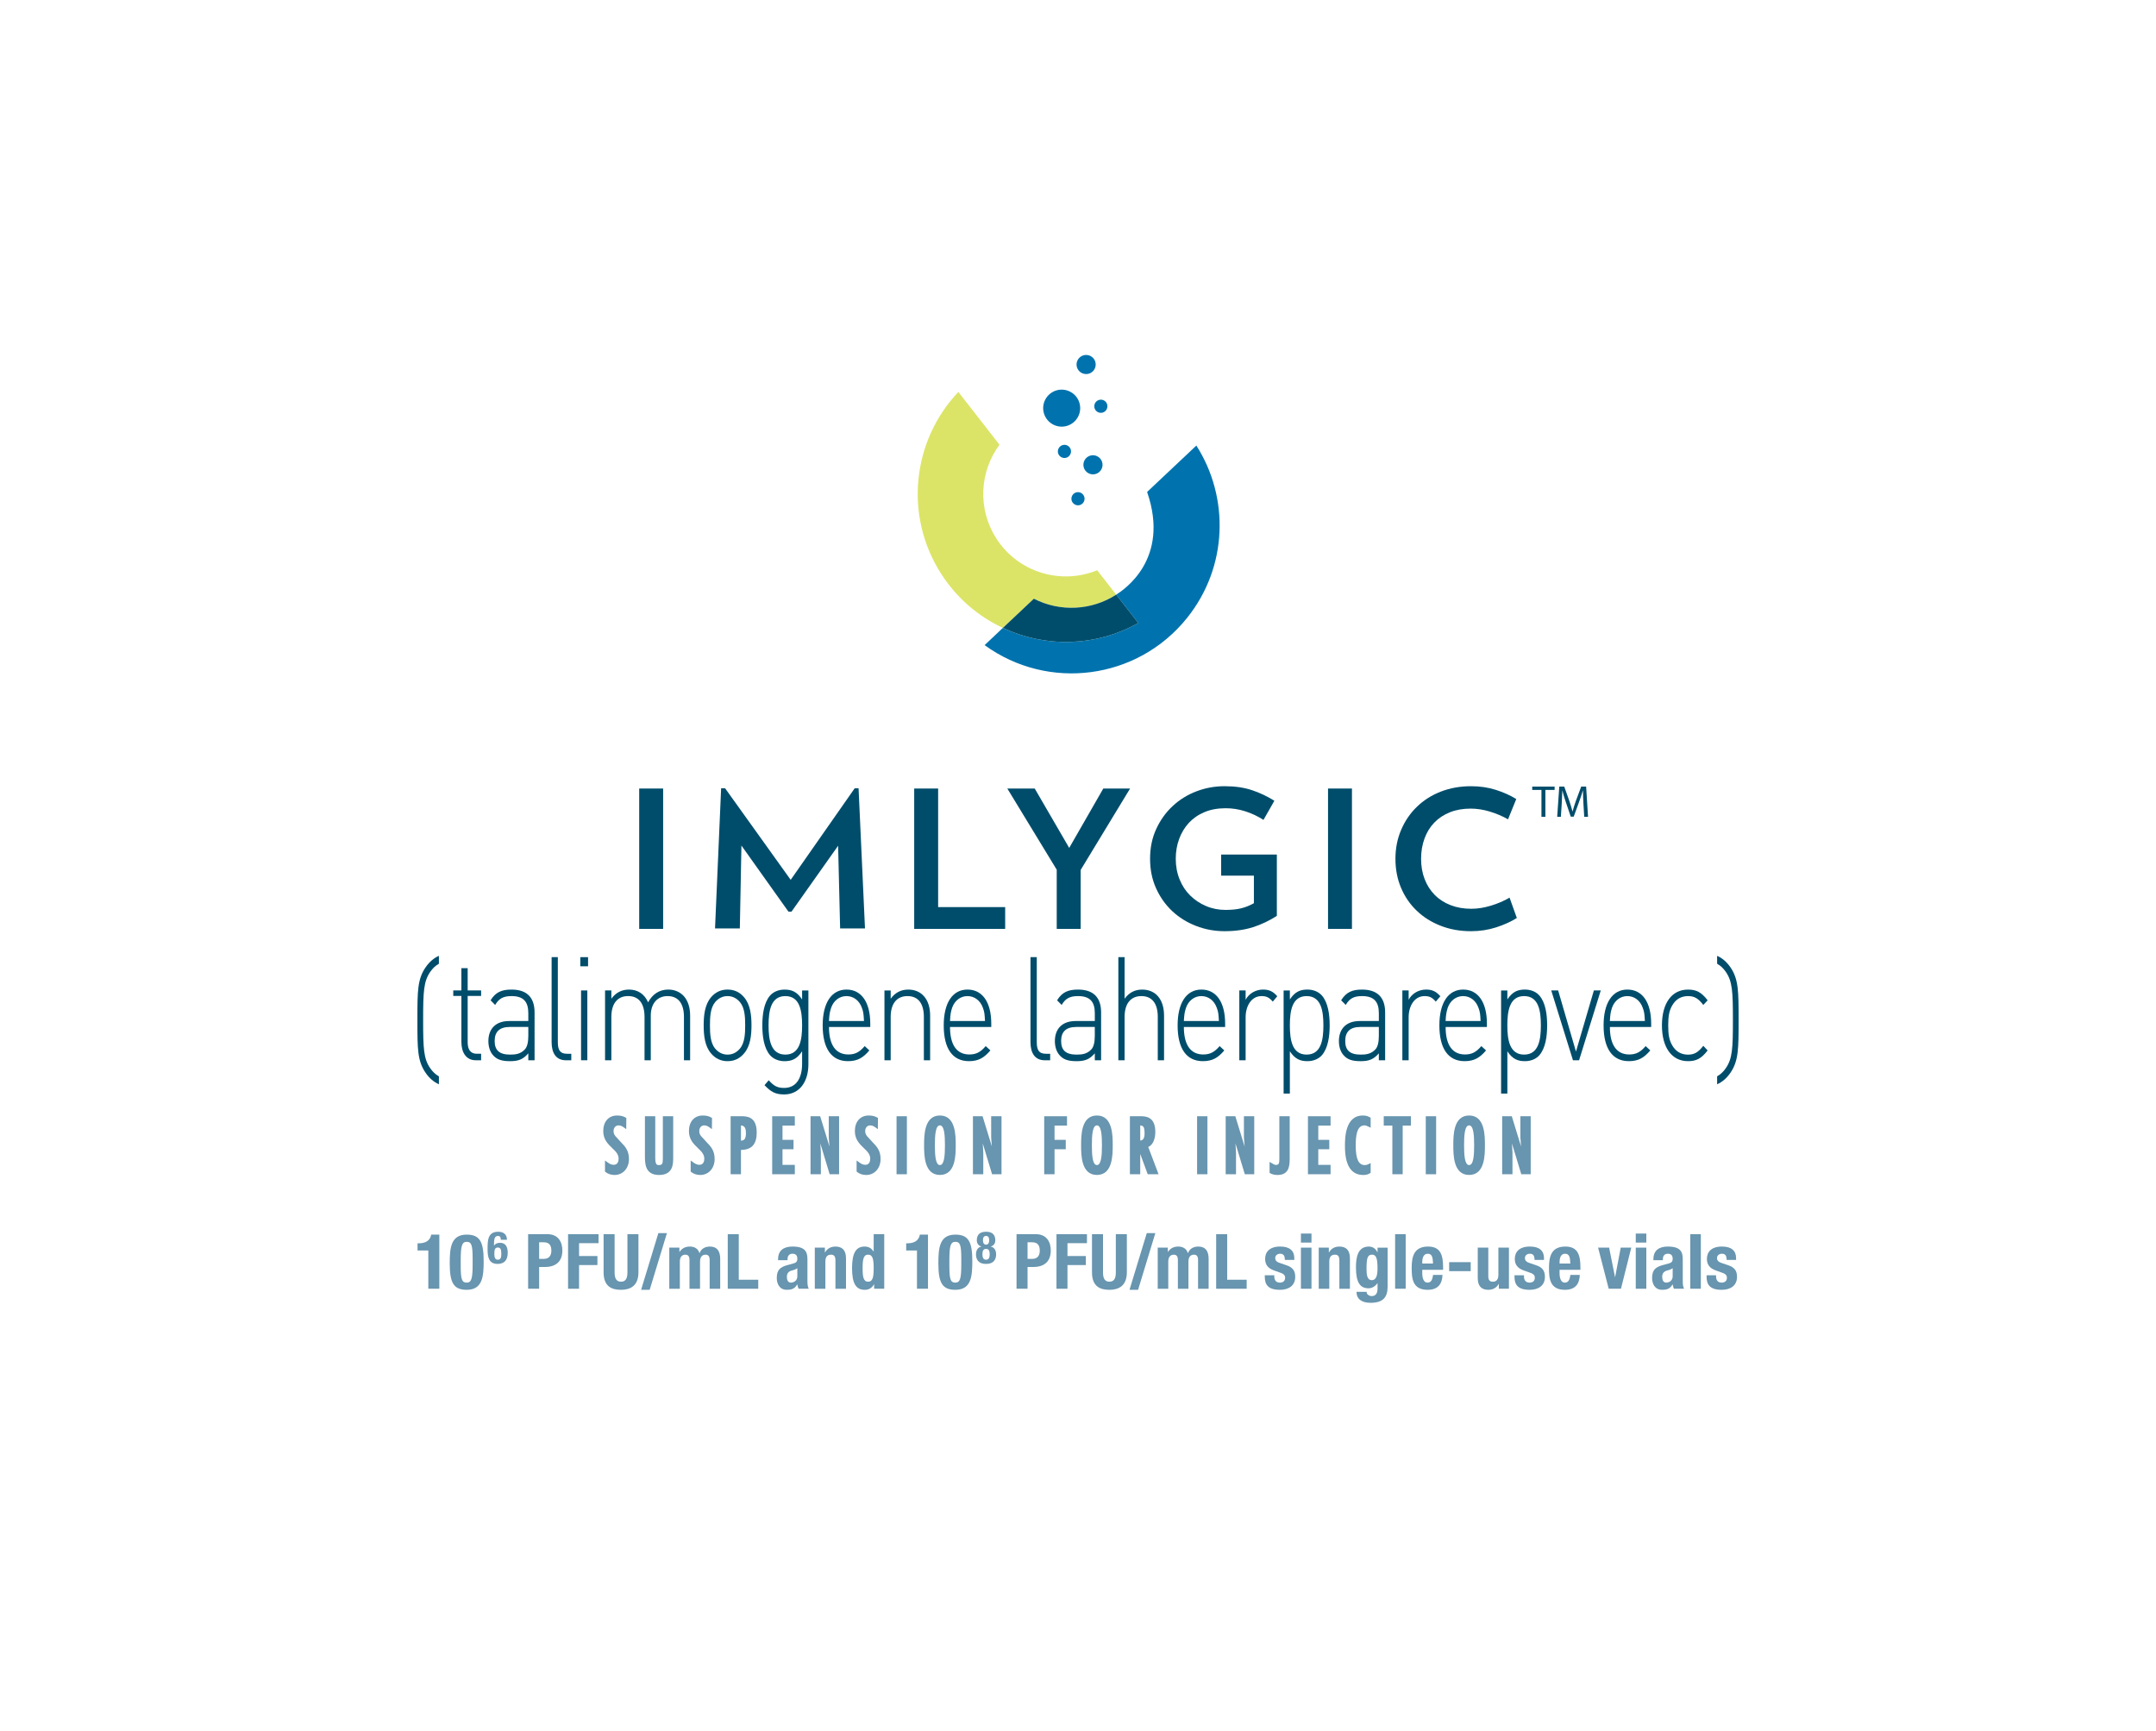 <?xml version="1.0" encoding="utf-8"?>
<!-- Generator: Adobe Illustrator 16.0.0, SVG Export Plug-In . SVG Version: 6.00 Build 0)  -->
<!DOCTYPE svg PUBLIC "-//W3C//DTD SVG 1.1//EN" "http://www.w3.org/Graphics/SVG/1.1/DTD/svg11.dtd">
<svg version="1.1" id="Layer_1" xmlns="http://www.w3.org/2000/svg" xmlns:xlink="http://www.w3.org/1999/xlink" x="0px" y="0px"
	 width="839.5px" height="674.029px" viewBox="-427.167 -297.107 839.5 674.029"
	 enable-background="new -427.167 -297.107 839.5 674.029" xml:space="preserve">
<g>
	<g>
		<defs>
			<rect id="SVGID_1_" x="-264.64" y="-158.913" width="514.445" height="369.041"/>
		</defs>
		<clipPath id="SVGID_2_">
			<use xlink:href="#SVGID_1_"  overflow="visible"/>
		</clipPath>
		<path clip-path="url(#SVGID_2_)" fill="#6895AF" d="M-260.388,204.655v-14.893h-4.198v-2.793h0.386
			c2.799,0,4.521-1.072,4.939-3.393h3.158v21.071h-4.286V204.655z"/>
	</g>
	<g>
		<defs>
			<rect id="SVGID_3_" x="-264.64" y="-158.913" width="514.445" height="369.041"/>
		</defs>
		<clipPath id="SVGID_4_">
			<use xlink:href="#SVGID_3_"  overflow="visible"/>
		</clipPath>
		<path clip-path="url(#SVGID_4_)" fill="#6895AF" d="M-245.445,183.58c5.087,0,6.608,2.771,6.608,10.241
			c0,5.861-0.333,11.249-6.608,11.249c-5.09,0-6.605-2.771-6.605-10.23C-252.05,189.003-251.724,183.58-245.445,183.58
			 M-247.771,195.758c0,5.297,0.479,6.518,2.321,6.518c1.879,0,2.318-1.668,2.318-7.081v-2.288c0-5.298-0.474-6.521-2.318-6.521
			c-1.875,0-2.321,1.671-2.321,7.084V195.758z"/>
	</g>
	<g>
		<defs>
			<rect id="SVGID_5_" x="-264.64" y="-158.913" width="514.445" height="369.041"/>
		</defs>
		<clipPath id="SVGID_6_">
			<use xlink:href="#SVGID_5_"  overflow="visible"/>
		</clipPath>
		<path clip-path="url(#SVGID_6_)" fill="#6895AF" d="M-232.164,185.584c0-0.936-0.293-1.49-1.125-1.49
			c-1.315,0-1.526,1.321-1.526,3.125v0.607h0.035c0.417-0.645,1.229-1.06,2.31-1.06c2.182,0,2.998,1.626,2.998,3.831
			c0,2.808-1.233,4.389-3.969,4.389c-3.438,0-3.873-2.742-3.873-5.742c0-3.468,0.077-6.779,4.129-6.779
			c1.771,0,3.379,0.741,3.419,3.119H-232.164z M-233.321,193.354c1.215,0,1.352-1.042,1.352-2.428c0-1.669-0.383-2.319-1.352-2.319
			c-0.992,0-1.37,0.655-1.37,2.319C-234.676,192.333-234.481,193.354-233.321,193.354"/>
	</g>
	<g>
		<defs>
			<rect id="SVGID_7_" x="-264.64" y="-158.913" width="514.445" height="369.041"/>
		</defs>
		<clipPath id="SVGID_8_">
			<use xlink:href="#SVGID_7_"  overflow="visible"/>
		</clipPath>
		<path clip-path="url(#SVGID_8_)" fill="#6895AF" d="M-221.525,183.41h7.499c4.346,0,5.832,3.179,5.832,6.361
			c0,4.411-2.707,6.404-6.754,6.404h-2.291v8.482h-4.285V183.41z M-217.24,193.018h1.903c1.699,0,2.859-1.013,2.859-3.188
			c0-2.074-0.833-3.269-2.977-3.269h-1.785V193.018z"/>
	</g>
	<g>
		<defs>
			<rect id="SVGID_9_" x="-264.64" y="-158.913" width="514.445" height="369.041"/>
		</defs>
		<clipPath id="SVGID_10_">
			<use xlink:href="#SVGID_9_"  overflow="visible"/>
		</clipPath>
		<polygon clip-path="url(#SVGID_10_)" fill="#6895AF" points="-205.973,183.41 -194.105,183.41 -194.105,186.913 -201.694,186.913 
			-201.694,191.917 -194.544,191.917 -194.544,195.431 -201.694,195.431 -201.694,204.655 -205.973,204.655 		"/>
	</g>
	<g>
		<defs>
			<rect id="SVGID_11_" x="-264.64" y="-158.913" width="514.445" height="369.041"/>
		</defs>
		<clipPath id="SVGID_12_">
			<use xlink:href="#SVGID_11_"  overflow="visible"/>
		</clipPath>
		<path clip-path="url(#SVGID_12_)" fill="#6895AF" d="M-187.854,183.41v14.82c0,2.109,0.502,3.686,2.5,3.686
			c1.992,0,2.498-1.576,2.498-3.686v-14.82h4.287v14.82c0,5.415-3.302,6.84-6.785,6.84c-3.484,0-6.786-1.16-6.786-6.84v-14.82
			H-187.854z"/>
	</g>
	<g>
		<defs>
			<rect id="SVGID_13_" x="-264.64" y="-158.913" width="514.445" height="369.041"/>
		</defs>
		<clipPath id="SVGID_14_">
			<use xlink:href="#SVGID_13_"  overflow="visible"/>
		</clipPath>
		<polygon clip-path="url(#SVGID_14_)" fill="#6895AF" points="-170.808,182.988 -167.475,182.988 -174.197,205.07 -177.535,205.07 
					"/>
	</g>
	<g>
		<defs>
			<rect id="SVGID_15_" x="-264.64" y="-158.913" width="514.445" height="369.041"/>
		</defs>
		<clipPath id="SVGID_16_">
			<use xlink:href="#SVGID_15_"  overflow="visible"/>
		</clipPath>
		<path clip-path="url(#SVGID_16_)" fill="#6895AF" d="M-166.559,188.647h3.931v1.638h0.063c1.035-1.462,2.318-2.057,4.043-2.057
			c1.879,0,3.248,0.924,3.691,2.561h0.058c0.628-1.696,2.115-2.561,4.052-2.561c2.707,0,3.985,1.691,3.985,4.794v11.636h-4.107
			V193.47c0-1.342-0.442-2.082-1.604-2.082c-1.314,0-2.145,0.889-2.145,2.738v10.536h-4.106v-11.183
			c0-1.341-0.449-2.085-1.609-2.085c-1.307,0-2.145,0.891-2.145,2.737v10.536h-4.107V188.647z"/>
	</g>
	<g>
		<defs>
			<rect id="SVGID_17_" x="-264.64" y="-158.913" width="514.445" height="369.041"/>
		</defs>
		<clipPath id="SVGID_18_">
			<use xlink:href="#SVGID_17_"  overflow="visible"/>
		</clipPath>
		<polygon clip-path="url(#SVGID_18_)" fill="#6895AF" points="-143.795,204.655 -143.795,183.41 -139.505,183.41 -139.505,201.146 
			-131.92,201.146 -131.92,204.655 		"/>
	</g>
	<g>
		<defs>
			<rect id="SVGID_19_" x="-264.64" y="-158.913" width="514.445" height="369.041"/>
		</defs>
		<clipPath id="SVGID_20_">
			<use xlink:href="#SVGID_19_"  overflow="visible"/>
		</clipPath>
		<path clip-path="url(#SVGID_20_)" fill="#6895AF" d="M-124.199,193.559v-0.392c0-3.688,2.529-4.938,5.624-4.938
			c4.881,0,5.804,2.022,5.804,4.913v8.42c0,1.483,0.091,2.172,0.507,3.094h-3.936c-0.265-0.507-0.383-1.135-0.502-1.672h-0.063
			c-0.949,1.672-2.11,2.081-4.075,2.081c-2.859,0-3.867-2.441-3.867-4.582c0-3.006,1.216-4.229,4.047-5.005l2.319-0.622
			c1.223-0.326,1.638-0.804,1.638-1.875c0-1.217-0.533-1.96-1.902-1.96c-1.251,0-1.91,0.831-1.91,2.08v0.447h-3.687V193.559z
			 M-116.701,196.65c-0.563,0.416-1.25,0.684-1.756,0.806c-1.667,0.35-2.318,1.155-2.318,2.589c0,1.22,0.443,2.227,1.546,2.227
			c1.099,0,2.528-0.71,2.528-2.468V196.65z"/>
	</g>
	<g>
		<defs>
			<rect id="SVGID_21_" x="-264.64" y="-158.913" width="514.445" height="369.041"/>
		</defs>
		<clipPath id="SVGID_22_">
			<use xlink:href="#SVGID_21_"  overflow="visible"/>
		</clipPath>
		<path clip-path="url(#SVGID_22_)" fill="#6895AF" d="M-109.897,188.647h3.929v1.871h0.061c0.857-1.579,2.348-2.286,4.078-2.286
			c2.556,0,4.075,1.399,4.075,4.553v11.877h-4.111v-11.039c0-1.61-0.533-2.235-1.753-2.235c-1.398,0-2.169,0.866-2.169,2.655v10.619
			h-4.11V188.647z"/>
	</g>
	<g>
		<defs>
			<rect id="SVGID_23_" x="-264.64" y="-158.913" width="514.445" height="369.041"/>
		</defs>
		<clipPath id="SVGID_24_">
			<use xlink:href="#SVGID_23_"  overflow="visible"/>
		</clipPath>
		<path clip-path="url(#SVGID_24_)" fill="#6895AF" d="M-86.795,202.957h-0.06c-0.89,1.488-2.023,2.113-3.627,2.113
			c-3.366,0-4.914-2.465-4.914-8.42c0-5.954,1.548-8.422,4.914-8.422c1.542,0,2.588,0.627,3.446,1.905h0.061v-6.724h4.11v21.245
			h-3.93V202.957z M-89.148,201.916c1.82,0,2.173-1.786,2.173-5.266c0-3.483-0.354-5.265-2.173-5.265
			c-1.784,0-2.138,1.781-2.138,5.265C-91.287,200.13-90.933,201.916-89.148,201.916"/>
	</g>
	<g>
		<defs>
			<rect id="SVGID_25_" x="-264.64" y="-158.913" width="514.445" height="369.041"/>
		</defs>
		<clipPath id="SVGID_26_">
			<use xlink:href="#SVGID_25_"  overflow="visible"/>
		</clipPath>
		<path clip-path="url(#SVGID_26_)" fill="#6895AF" d="M-70.117,204.655v-14.893h-4.197v-2.793h0.389
			c2.796,0,4.519-1.072,4.937-3.393h3.158v21.071h-4.286V204.655z"/>
	</g>
	<g>
		<defs>
			<rect id="SVGID_27_" x="-264.64" y="-158.913" width="514.445" height="369.041"/>
		</defs>
		<clipPath id="SVGID_28_">
			<use xlink:href="#SVGID_27_"  overflow="visible"/>
		</clipPath>
		<path clip-path="url(#SVGID_28_)" fill="#6895AF" d="M-55.179,183.58c5.087,0,6.609,2.771,6.609,10.241
			c0,5.861-0.333,11.249-6.609,11.249c-5.09,0-6.604-2.771-6.604-10.23C-61.784,189.003-61.458,183.58-55.179,183.58 M-57.5,195.758
			c0,5.297,0.479,6.518,2.321,6.518c1.879,0,2.318-1.668,2.318-7.081v-2.288c0-5.298-0.473-6.521-2.318-6.521
			c-1.875,0-2.321,1.671-2.321,7.084V195.758z"/>
	</g>
	<g>
		<defs>
			<rect id="SVGID_29_" x="-264.64" y="-158.913" width="514.445" height="369.041"/>
		</defs>
		<clipPath id="SVGID_30_">
			<use xlink:href="#SVGID_29_"  overflow="visible"/>
		</clipPath>
		<path clip-path="url(#SVGID_30_)" fill="#6895AF" d="M-45.055,188.241v-0.043c-1.319-0.343-1.771-1.475-1.771-2.354
			c0-2.406,1.369-3.38,3.609-3.38c2.239,0,3.608,0.974,3.608,3.38c0,0.884-0.451,2.011-1.771,2.354v0.043
			c1.387,0.283,2.078,1.484,2.078,3.032c0,1.411-0.497,3.713-3.916,3.713c-3.419,0-3.916-2.302-3.916-3.713
			C-47.132,189.726-46.441,188.514-45.055,188.241 M-43.216,193.354c1.125,0,1.418-0.952,1.418-2.113
			c0-1.183-0.293-2.116-1.418-2.116c-1.126,0-1.419,0.934-1.419,2.116C-44.632,192.402-44.337,193.354-43.216,193.354
			 M-43.216,187.49c0.723,0,1.215-0.57,1.215-1.714c0-1.108-0.401-1.683-1.215-1.683c-0.814,0-1.217,0.574-1.217,1.683
			C-44.428,186.92-43.936,187.49-43.216,187.49"/>
	</g>
	<g>
		<defs>
			<rect id="SVGID_31_" x="-264.64" y="-158.913" width="514.445" height="369.041"/>
		</defs>
		<clipPath id="SVGID_32_">
			<use xlink:href="#SVGID_31_"  overflow="visible"/>
		</clipPath>
		<path clip-path="url(#SVGID_32_)" fill="#6895AF" d="M-31.349,183.41h7.499c4.346,0,5.834,3.179,5.834,6.361
			c0,4.411-2.709,6.404-6.757,6.404h-2.291v8.482h-4.286V183.41z M-27.063,193.018h1.902c1.699,0,2.859-1.013,2.859-3.188
			c0-2.074-0.832-3.269-2.977-3.269h-1.785V193.018z"/>
	</g>
	<g>
		<defs>
			<rect id="SVGID_33_" x="-264.64" y="-158.913" width="514.445" height="369.041"/>
		</defs>
		<clipPath id="SVGID_34_">
			<use xlink:href="#SVGID_33_"  overflow="visible"/>
		</clipPath>
		<polygon clip-path="url(#SVGID_34_)" fill="#6895AF" points="-15.796,183.41 -3.931,183.41 -3.931,186.913 -11.517,186.913 
			-11.517,191.917 -4.365,191.917 -4.365,195.431 -11.517,195.431 -11.517,204.655 -15.796,204.655 		"/>
	</g>
	<g>
		<defs>
			<rect id="SVGID_35_" x="-264.64" y="-158.913" width="514.445" height="369.041"/>
		</defs>
		<clipPath id="SVGID_36_">
			<use xlink:href="#SVGID_35_"  overflow="visible"/>
		</clipPath>
		<path clip-path="url(#SVGID_36_)" fill="#6895AF" d="M2.32,183.41v14.82c0,2.109,0.499,3.686,2.501,3.686
			c1.992,0,2.491-1.576,2.491-3.686v-14.82h4.29v14.82c0,5.415-3.301,6.84-6.786,6.84c-3.487,0-6.788-1.16-6.788-6.84v-14.82H2.32z"
			/>
	</g>
	<g>
		<defs>
			<rect id="SVGID_37_" x="-264.64" y="-158.913" width="514.445" height="369.041"/>
		</defs>
		<clipPath id="SVGID_38_">
			<use xlink:href="#SVGID_37_"  overflow="visible"/>
		</clipPath>
		<polygon clip-path="url(#SVGID_38_)" fill="#6895AF" points="19.37,182.988 22.699,182.988 15.977,205.07 12.639,205.07 		"/>
	</g>
	<g>
		<defs>
			<rect id="SVGID_39_" x="-264.64" y="-158.913" width="514.445" height="369.041"/>
		</defs>
		<clipPath id="SVGID_40_">
			<use xlink:href="#SVGID_39_"  overflow="visible"/>
		</clipPath>
		<path clip-path="url(#SVGID_40_)" fill="#6895AF" d="M23.624,188.647h3.93v1.638h0.055c1.044-1.462,2.321-2.057,4.046-2.057
			c1.872,0,3.251,0.924,3.694,2.561h0.056c0.629-1.696,2.112-2.561,4.05-2.561c2.709,0,3.99,1.691,3.99,4.794v11.636h-4.111V193.47
			c0-1.342-0.444-2.082-1.609-2.082c-1.309,0-2.14,0.889-2.14,2.738v10.536h-4.107v-11.183c0-1.341-0.446-2.085-1.609-2.085
			c-1.307,0-2.14,0.891-2.14,2.737v10.536h-4.105V188.647z"/>
	</g>
	<g>
		<defs>
			<rect id="SVGID_41_" x="-264.64" y="-158.913" width="514.445" height="369.041"/>
		</defs>
		<clipPath id="SVGID_42_">
			<use xlink:href="#SVGID_41_"  overflow="visible"/>
		</clipPath>
		<polygon clip-path="url(#SVGID_42_)" fill="#6895AF" points="46.379,204.655 46.379,183.41 50.669,183.41 50.669,201.146 
			58.256,201.146 58.256,204.655 		"/>
	</g>
	<g>
		<defs>
			<rect id="SVGID_43_" x="-264.64" y="-158.913" width="514.445" height="369.041"/>
		</defs>
		<clipPath id="SVGID_44_">
			<use xlink:href="#SVGID_43_"  overflow="visible"/>
		</clipPath>
		<path clip-path="url(#SVGID_44_)" fill="#6895AF" d="M69.016,199.415v0.537c0,1.395,0.74,2.319,2.144,2.319
			c1.249,0,2.076-0.623,2.076-1.904c0-1.039-0.688-1.517-1.483-1.816l-2.885-1.04c-2.266-0.806-3.42-2.202-3.42-4.467
			c0-2.648,1.662-4.821,5.883-4.821c3.723,0,5.479,1.668,5.479,4.554v0.657H73.12c0-1.614-0.476-2.411-1.817-2.411
			c-1.039,0-1.929,0.594-1.929,1.726c0,0.768,0.418,1.43,1.785,1.874l2.465,0.837c2.589,0.862,3.54,2.171,3.54,4.574
			c0,3.373-2.499,5.037-5.948,5.037c-4.621,0-5.9-2.025-5.9-5.091v-0.564H69.016z"/>
	</g>
	<g>
		<defs>
			<rect id="SVGID_45_" x="-264.64" y="-158.913" width="514.445" height="369.041"/>
		</defs>
		<clipPath id="SVGID_46_">
			<use xlink:href="#SVGID_45_"  overflow="visible"/>
		</clipPath>
		<path clip-path="url(#SVGID_46_)" fill="#6895AF" d="M79.385,183.163h4.109v3.519h-4.109V183.163z M79.385,188.647h4.109v16.011
			h-4.109V188.647z"/>
	</g>
	<g>
		<defs>
			<rect id="SVGID_47_" x="-264.64" y="-158.913" width="514.445" height="369.041"/>
		</defs>
		<clipPath id="SVGID_48_">
			<use xlink:href="#SVGID_47_"  overflow="visible"/>
		</clipPath>
		<path clip-path="url(#SVGID_48_)" fill="#6895AF" d="M86.319,188.647h3.931v1.871h0.059c0.865-1.579,2.349-2.286,4.079-2.286
			c2.556,0,4.077,1.399,4.077,4.553v11.877h-4.109v-11.039c0-1.61-0.537-2.235-1.758-2.235c-1.396,0-2.167,0.866-2.167,2.655v10.619
			h-4.111V188.647z"/>
	</g>
	<g>
		<defs>
			<rect id="SVGID_49_" x="-264.64" y="-158.913" width="514.445" height="369.041"/>
		</defs>
		<clipPath id="SVGID_50_">
			<use xlink:href="#SVGID_49_"  overflow="visible"/>
		</clipPath>
		<path clip-path="url(#SVGID_50_)" fill="#6895AF" d="M113.135,188.647v15.206c0,4.225-1.872,6.278-6.663,6.278
			c-3.485,0-5.445-1.543-5.445-4.28h3.93c0,0.531,0.24,0.952,0.624,1.22c0.388,0.267,0.863,0.444,1.368,0.444
			c1.67,0,2.269-1.249,2.269-2.881v-2.117h-0.063c-0.832,1.197-2.113,1.965-3.431,1.965c-3.269,0-4.91-2.229-4.91-8.095
			c0-3.749,0.575-8.155,5.036-8.155c1.131,0,2.529,0.53,3.305,2.204h0.063v-1.784h3.918V188.647z M106.975,201.321
			c1.726,0,2.234-1.879,2.234-4.582c0-3.903-0.509-5.358-2.144-5.358c-1.814,0-2.138,1.455-2.138,5.773
			C104.928,199.355,105.251,201.321,106.975,201.321"/>
	</g>
	<g>
		<defs>
			<rect id="SVGID_51_" x="-264.64" y="-158.913" width="514.445" height="369.041"/>
		</defs>
		<clipPath id="SVGID_52_">
			<use xlink:href="#SVGID_51_"  overflow="visible"/>
		</clipPath>
		<rect x="116.063" y="183.41" clip-path="url(#SVGID_52_)" fill="#6895AF" width="4.111" height="21.238"/>
	</g>
	<g>
		<defs>
			<rect id="SVGID_53_" x="-264.64" y="-158.913" width="514.445" height="369.041"/>
		</defs>
		<clipPath id="SVGID_54_">
			<use xlink:href="#SVGID_53_"  overflow="visible"/>
		</clipPath>
		<path clip-path="url(#SVGID_54_)" fill="#6895AF" d="M126.629,197.28v1.274c0,1.877,0.504,3.721,2.025,3.721
			c1.373,0,1.933-1.038,2.173-3.004h3.689c-0.148,3.722-1.934,5.802-5.807,5.802c-5.95,0-6.196-4.581-6.196-8.571
			c0-4.285,0.843-8.273,6.376-8.273c4.794,0,5.857,3.215,5.857,8.127v0.925H126.629z M130.827,194.84
			c-0.092-2.449-0.383-3.817-2.08-3.817c-1.638,0-2.108,1.699-2.108,3.183v0.635H130.827z"/>
	</g>
	<g>
		<defs>
			<rect id="SVGID_55_" x="-264.64" y="-158.913" width="514.445" height="369.041"/>
		</defs>
		<clipPath id="SVGID_56_">
			<use xlink:href="#SVGID_55_"  overflow="visible"/>
		</clipPath>
		<rect x="137.105" y="194.302" clip-path="url(#SVGID_56_)" fill="#6895AF" width="8.392" height="3.504"/>
	</g>
	<g>
		<defs>
			<rect id="SVGID_57_" x="-264.64" y="-158.913" width="514.445" height="369.041"/>
		</defs>
		<clipPath id="SVGID_58_">
			<use xlink:href="#SVGID_57_"  overflow="visible"/>
		</clipPath>
		<path clip-path="url(#SVGID_58_)" fill="#6895AF" d="M156.449,202.781h-0.055c-0.869,1.582-2.357,2.289-4.078,2.289
			c-2.563,0-4.077-1.396-4.077-4.555v-11.872h4.104v11.039c0,1.616,0.536,2.233,1.756,2.233c1.401,0,2.174-0.864,2.174-2.648
			v-10.624h4.105v16.012h-3.93V202.781z"/>
	</g>
	<g>
		<defs>
			<rect id="SVGID_59_" x="-264.64" y="-158.913" width="514.445" height="369.041"/>
		</defs>
		<clipPath id="SVGID_60_">
			<use xlink:href="#SVGID_59_"  overflow="visible"/>
		</clipPath>
		<path clip-path="url(#SVGID_60_)" fill="#6895AF" d="M166.241,199.415v0.537c0,1.395,0.739,2.319,2.141,2.319
			c1.253,0,2.08-0.623,2.08-1.904c0-1.039-0.688-1.517-1.484-1.816l-2.884-1.04c-2.267-0.806-3.427-2.202-3.427-4.467
			c0-2.648,1.669-4.821,5.891-4.821c3.721,0,5.479,1.668,5.479,4.554v0.657h-3.689c0-1.614-0.477-2.411-1.817-2.411
			c-1.04,0-1.932,0.594-1.932,1.726c0,0.768,0.421,1.43,1.784,1.874l2.464,0.837c2.594,0.862,3.541,2.171,3.541,4.574
			c0,3.373-2.494,5.037-5.944,5.037c-4.619,0-5.899-2.025-5.899-5.091v-0.564H166.241z"/>
	</g>
	<g>
		<defs>
			<rect id="SVGID_61_" x="-264.64" y="-158.913" width="514.445" height="369.041"/>
		</defs>
		<clipPath id="SVGID_62_">
			<use xlink:href="#SVGID_61_"  overflow="visible"/>
		</clipPath>
		<path clip-path="url(#SVGID_62_)" fill="#6895AF" d="M180.092,197.28v1.274c0,1.877,0.504,3.721,2.025,3.721
			c1.373,0,1.934-1.038,2.172-3.004h3.69c-0.148,3.722-1.933,5.802-5.807,5.802c-5.949,0-6.196-4.581-6.196-8.571
			c0-4.285,0.842-8.273,6.377-8.273c4.793,0,5.862,3.215,5.862,8.127v0.925H180.092z M184.289,194.84
			c-0.091-2.449-0.382-3.817-2.079-3.817c-1.636,0-2.107,1.699-2.107,3.183v0.635H184.289z"/>
	</g>
	<g>
		<defs>
			<rect id="SVGID_63_" x="-264.64" y="-158.913" width="514.445" height="369.041"/>
		</defs>
		<clipPath id="SVGID_64_">
			<use xlink:href="#SVGID_63_"  overflow="visible"/>
		</clipPath>
		<polygon clip-path="url(#SVGID_64_)" fill="#6895AF" points="203.911,188.647 208.016,188.647 203.999,204.655 199.232,204.655 
			195.101,188.647 199.39,188.647 201.679,200.099 201.738,200.099 		"/>
	</g>
	<g>
		<defs>
			<rect id="SVGID_65_" x="-264.64" y="-158.913" width="514.445" height="369.041"/>
		</defs>
		<clipPath id="SVGID_66_">
			<use xlink:href="#SVGID_65_"  overflow="visible"/>
		</clipPath>
		<path clip-path="url(#SVGID_66_)" fill="#6895AF" d="M209.766,183.163h4.107v3.519h-4.107V183.163z M209.766,188.647h4.107v16.011
			h-4.107V188.647z"/>
	</g>
	<g>
		<defs>
			<rect id="SVGID_67_" x="-264.64" y="-158.913" width="514.445" height="369.041"/>
		</defs>
		<clipPath id="SVGID_68_">
			<use xlink:href="#SVGID_67_"  overflow="visible"/>
		</clipPath>
		<path clip-path="url(#SVGID_68_)" fill="#6895AF" d="M216.635,193.559v-0.392c0-3.688,2.523-4.938,5.622-4.938
			c4.877,0,5.806,2.022,5.806,4.913v8.42c0,1.483,0.088,2.172,0.508,3.094h-3.938c-0.27-0.507-0.379-1.135-0.499-1.672h-0.065
			c-0.952,1.672-2.108,2.081-4.073,2.081c-2.862,0-3.869-2.441-3.869-4.582c0-3.006,1.22-4.229,4.051-5.005l2.321-0.622
			c1.22-0.326,1.636-0.804,1.636-1.875c0-1.217-0.536-1.96-1.904-1.96c-1.249,0-1.906,0.831-1.906,2.08v0.447h-3.688V193.559z
			 M224.134,196.65c-0.565,0.416-1.249,0.684-1.758,0.806c-1.665,0.35-2.32,1.155-2.32,2.589c0,1.22,0.454,2.227,1.55,2.227
			c1.094,0,2.528-0.71,2.528-2.468V196.65z"/>
	</g>
	<g>
		<defs>
			<rect id="SVGID_69_" x="-264.64" y="-158.913" width="514.445" height="369.041"/>
		</defs>
		<clipPath id="SVGID_70_">
			<use xlink:href="#SVGID_69_"  overflow="visible"/>
		</clipPath>
		<rect x="230.996" y="183.41" clip-path="url(#SVGID_70_)" fill="#6895AF" width="4.104" height="21.238"/>
	</g>
	<g>
		<defs>
			<rect id="SVGID_71_" x="-264.64" y="-158.913" width="514.445" height="369.041"/>
		</defs>
		<clipPath id="SVGID_72_">
			<use xlink:href="#SVGID_71_"  overflow="visible"/>
		</clipPath>
		<path clip-path="url(#SVGID_72_)" fill="#6895AF" d="M241.036,199.415v0.537c0,1.395,0.739,2.319,2.146,2.319
			c1.247,0,2.073-0.623,2.073-1.904c0-1.039-0.688-1.517-1.482-1.816l-2.887-1.04c-2.264-0.806-3.42-2.202-3.42-4.467
			c0-2.648,1.665-4.821,5.89-4.821c3.718,0,5.476,1.668,5.476,4.554v0.657h-3.689c0-1.614-0.478-2.411-1.817-2.411
			c-1.041,0-1.929,0.594-1.929,1.726c0,0.768,0.415,1.43,1.786,1.874l2.463,0.837c2.589,0.862,3.54,2.171,3.54,4.574
			c0,3.373-2.501,5.037-5.95,5.037c-4.612,0-5.894-2.025-5.894-5.091v-0.564H241.036z"/>
	</g>
	<g>
		<defs>
			<rect id="SVGID_73_" x="-264.64" y="-158.913" width="514.445" height="369.041"/>
		</defs>
		<clipPath id="SVGID_74_">
			<use xlink:href="#SVGID_73_"  overflow="visible"/>
		</clipPath>
		<rect x="-178.278" y="9.9" clip-path="url(#SVGID_74_)" fill="#004D6B" width="9.321" height="54.647"/>
	</g>
	<g>
		<defs>
			<rect id="SVGID_75_" x="-264.64" y="-158.913" width="514.445" height="369.041"/>
		</defs>
		<clipPath id="SVGID_76_">
			<use xlink:href="#SVGID_75_"  overflow="visible"/>
		</clipPath>
		<polygon clip-path="url(#SVGID_76_)" fill="#004D6B" points="-100.04,64.371 -100.822,32.175 -118.977,57.843 -120.156,57.843 
			-138.469,32.101 -139.093,64.371 -148.751,64.371 -146.375,9.78 -144.821,9.81 -119.289,45.448 -94.371,9.81 -92.859,9.78 
			-90.359,64.371 		"/>
	</g>
	<g>
		<defs>
			<rect id="SVGID_77_" x="-264.64" y="-158.913" width="514.445" height="369.041"/>
		</defs>
		<clipPath id="SVGID_78_">
			<use xlink:href="#SVGID_77_"  overflow="visible"/>
		</clipPath>
		<polygon clip-path="url(#SVGID_78_)" fill="#004D6B" points="-71.197,64.547 -71.197,9.9 -61.878,9.9 -61.878,56.063 
			-35.775,56.063 -35.775,64.547 		"/>
	</g>
	<g>
		<defs>
			<rect id="SVGID_79_" x="-264.64" y="-158.913" width="514.445" height="369.041"/>
		</defs>
		<clipPath id="SVGID_80_">
			<use xlink:href="#SVGID_79_"  overflow="visible"/>
		</clipPath>
		<polygon clip-path="url(#SVGID_80_)" fill="#004D6B" points="-6.375,41.587 -6.375,64.547 -15.701,64.547 -15.701,41.505 
			-34.941,9.9 -24.267,9.9 -10.84,33.02 2.435,9.9 12.865,9.9 		"/>
	</g>
	<g>
		<defs>
			<rect id="SVGID_81_" x="-264.64" y="-158.913" width="514.445" height="369.041"/>
		</defs>
		<clipPath id="SVGID_82_">
			<use xlink:href="#SVGID_81_"  overflow="visible"/>
		</clipPath>
		<path clip-path="url(#SVGID_82_)" fill="#004D6B" d="M70.013,35.61v23.865c-2.932,1.896-6.02,3.356-9.284,4.406
			c-3.254,1.034-6.947,1.563-11.065,1.563c-3.886,0-7.583-0.681-11.129-2.058c-3.52-1.36-6.606-3.278-9.237-5.737
			c-2.631-2.469-4.735-5.42-6.297-8.868c-1.572-3.459-2.353-7.291-2.353-11.521c0-4.287,0.794-8.151,2.394-11.605
			c1.59-3.457,3.708-6.425,6.38-8.905c2.659-2.484,5.733-4.413,9.247-5.746c3.495-1.346,7.174-2.01,10.995-2.01
			c4.025,0,7.571,0.509,10.623,1.531c3.051,1.012,5.974,2.39,8.757,4.137l-4.244,7.453c-2.237-1.445-4.614-2.567-7.125-3.358
			c-2.5-0.796-5.024-1.184-7.578-1.184c-3.115,0-5.899,0.501-8.302,1.529c-2.418,1.009-4.426,2.421-6.076,4.197
			c-1.646,1.802-2.894,3.885-3.763,6.269c-0.874,2.386-1.309,4.947-1.309,7.692c0,2.87,0.493,5.548,1.494,8.008
			c0.989,2.459,2.366,4.56,4.142,6.298c1.766,1.737,3.833,3.106,6.176,4.096c2.367,1.007,4.882,1.497,7.583,1.497
			c2.376,0,4.435-0.213,6.103-0.632c1.692-0.421,3.342-1.088,4.928-1.977V43.813H48.322V35.6h21.69V35.61z"/>
	</g>
	<g>
		<defs>
			<rect id="SVGID_83_" x="-264.64" y="-158.913" width="514.445" height="369.041"/>
		</defs>
		<clipPath id="SVGID_84_">
			<use xlink:href="#SVGID_83_"  overflow="visible"/>
		</clipPath>
		<rect x="89.94" y="9.9" clip-path="url(#SVGID_84_)" fill="#004D6B" width="9.315" height="54.647"/>
	</g>
	<g>
		<defs>
			<rect id="SVGID_85_" x="-264.64" y="-158.913" width="514.445" height="369.041"/>
		</defs>
		<clipPath id="SVGID_86_">
			<use xlink:href="#SVGID_85_"  overflow="visible"/>
		</clipPath>
		<path clip-path="url(#SVGID_86_)" fill="#004D6B" d="M163.457,60.303c-2.282,1.442-4.958,2.644-8.052,3.647
			c-3.065,0.993-6.326,1.494-9.774,1.494c-4.318,0-8.276-0.703-11.881-2.128c-3.607-1.414-6.723-3.375-9.321-5.891
			c-2.611-2.51-4.637-5.477-6.084-8.913c-1.438-3.42-2.155-7.18-2.155-11.244c0-4.045,0.731-7.786,2.201-11.228
			c1.466-3.459,3.495-6.465,6.122-8.999c2.593-2.534,5.694-4.512,9.297-5.926c3.615-1.407,7.559-2.118,11.821-2.118
			c3.448,0,6.648,0.474,9.625,1.413c2.978,0.95,5.642,2.138,7.981,3.578l-3.209,7.901c-2.182-1.235-4.54-2.245-7.074-3.01
			c-2.543-0.772-5.029-1.161-7.448-1.161c-2.991,0-5.69,0.47-8.067,1.415c-2.39,0.948-4.42,2.273-6.074,3.988
			c-1.665,1.708-2.95,3.778-3.838,6.191c-0.897,2.427-1.354,5.058-1.354,7.956c0,2.868,0.457,5.503,1.382,7.897
			c0.917,2.386,2.23,4.435,3.926,6.149c1.678,1.71,3.729,3.041,6.153,3.984c2.404,0.943,5.1,1.419,8.09,1.419
			c2.432,0,4.966-0.402,7.602-1.196c2.631-0.796,5.085-1.841,7.301-3.136L163.457,60.303z"/>
	</g>
	<g>
		<defs>
			<rect id="SVGID_87_" x="-264.64" y="-158.913" width="514.445" height="369.041"/>
		</defs>
		<clipPath id="SVGID_88_">
			<use xlink:href="#SVGID_87_"  overflow="visible"/>
		</clipPath>
		<path clip-path="url(#SVGID_88_)" fill="#004D6B" d="M-247.515,108.582V90.654h-3.163v-2.142h3.163v-8.681h2.45v8.681h5.234v2.142
			h-5.234v17.998c0,2.872,1.101,4.509,3.537,4.509h1.698v2.536h-2.127C-245.599,115.697-247.515,112.717-247.515,108.582"/>
	</g>
	<g>
		<defs>
			<rect id="SVGID_89_" x="-264.64" y="-158.913" width="514.445" height="369.041"/>
		</defs>
		<clipPath id="SVGID_90_">
			<use xlink:href="#SVGID_89_"  overflow="visible"/>
		</clipPath>
		<path clip-path="url(#SVGID_90_)" fill="#004D6B" d="M-221.454,112.997c-1.969,2.299-3.781,3.057-7.055,3.057
			c-3.455,0-5.326-0.688-6.817-2.493c-1.093-1.289-1.676-3.268-1.676-5.306c0-4.964,3.022-7.832,8.059-7.832h7.489v-3.052
			c0-4.346-1.775-6.657-6.514-6.657c-3.275,0-4.906,0.963-6.401,3.449l-1.775-1.808c1.969-3.213,4.364-4.176,8.176-4.176
			c6.13,0,8.953,3.232,8.953,8.91v18.617h-2.439V112.997z M-228.654,102.734c-3.93,0-5.904,1.804-5.904,5.451
			c0,3.629,1.829,5.309,6.049,5.309c2.104,0,4.078-0.229,5.754-2.078c0.864-0.97,1.301-2.728,1.301-5.196v-3.495h-7.2V102.734z"/>
	</g>
	<g>
		<defs>
			<rect id="SVGID_91_" x="-264.64" y="-158.913" width="514.445" height="369.041"/>
		</defs>
		<clipPath id="SVGID_92_">
			<use xlink:href="#SVGID_91_"  overflow="visible"/>
		</clipPath>
		<path clip-path="url(#SVGID_92_)" fill="#004D6B" d="M-212.379,108.652V75.55h2.422v33.038c0,3.101,0.831,4.576,3.567,4.576h1.671
			v2.538h-2.099C-210.616,115.697-212.379,112.938-212.379,108.652"/>
	</g>
	<g>
		<defs>
			<rect id="SVGID_93_" x="-264.64" y="-158.913" width="514.445" height="369.041"/>
		</defs>
		<clipPath id="SVGID_94_">
			<use xlink:href="#SVGID_93_"  overflow="visible"/>
		</clipPath>
		<path clip-path="url(#SVGID_94_)" fill="#004D6B" d="M-201.211,75.55h3.021v3.561h-3.021V75.55z M-200.917,88.513h2.447v27.181
			h-2.447V88.513z"/>
	</g>
	<g>
		<defs>
			<rect id="SVGID_95_" x="-264.64" y="-158.913" width="514.445" height="369.041"/>
		</defs>
		<clipPath id="SVGID_96_">
			<use xlink:href="#SVGID_95_"  overflow="visible"/>
		</clipPath>
		<path clip-path="url(#SVGID_96_)" fill="#004D6B" d="M-160.852,98.841c0-5.242-2.215-8.127-6.385-8.127
			c-4.034,0-6.531,2.94-6.531,7.614v17.374h-2.432v-16.87c0-5.237-2.217-8.128-6.387-8.128c-4.18,0-6.532,2.941-6.532,8.128v16.87
			h-2.453V88.513h2.453v3.227c1.731-2.375,4.022-3.567,6.863-3.567c3.446,0,6.056,1.756,7.448,4.971
			c1.718-3.215,4.405-4.971,7.853-4.971c2.547,0,4.607,0.971,6.103,2.607c1.567,1.807,2.406,4.336,2.406,7.553v17.375h-2.406V98.841
			z"/>
	</g>
	<g>
		<defs>
			<rect id="SVGID_97_" x="-264.64" y="-158.913" width="514.445" height="369.041"/>
		</defs>
		<clipPath id="SVGID_98_">
			<use xlink:href="#SVGID_97_"  overflow="visible"/>
		</clipPath>
		<path clip-path="url(#SVGID_98_)" fill="#004D6B" d="M-137.445,113.035c-1.667,1.987-3.79,3.015-6.436,3.015
			c-2.58,0-4.738-1.027-6.415-3.015c-2.452-2.858-2.873-7.036-2.873-10.926c0-3.888,0.421-8.067,2.873-10.946
			c1.676-1.97,3.835-2.991,6.415-2.991c2.646,0,4.77,1.021,6.436,2.991c2.462,2.87,2.892,7.059,2.892,10.946
			C-134.553,105.999-134.982,110.177-137.445,113.035 M-139.079,93.02c-1.297-1.512-2.91-2.306-4.806-2.306
			c-1.861,0-3.483,0.794-4.784,2.306c-1.919,2.271-2.056,5.923-2.056,9.09c0,3.154,0.137,6.824,2.056,9.072
			c1.301,1.535,2.923,2.313,4.784,2.313c1.896,0,3.509-0.777,4.806-2.313c1.923-2.248,2.068-5.918,2.068-9.072
			C-137.011,98.942-137.151,95.291-139.079,93.02"/>
	</g>
	<g>
		<defs>
			<rect id="SVGID_99_" x="-264.64" y="-158.913" width="514.445" height="369.041"/>
		</defs>
		<clipPath id="SVGID_100_">
			<use xlink:href="#SVGID_99_"  overflow="visible"/>
		</clipPath>
		<path clip-path="url(#SVGID_100_)" fill="#004D6B" d="M-121.846,129.003c-3.456,0-5.227-1.067-7.637-3.616l1.638-1.903
			c1.833,1.979,3.072,2.985,5.999,2.985c4.857,0,7.001-4.002,7.001-9.401v-4.865c-2.06,3.163-4.218,3.852-6.86,3.852
			c-2.444,0-4.456-0.97-5.662-2.377c-2.344-2.771-2.964-7.271-2.964-11.553c0-4.29,0.62-8.803,2.964-11.567
			c1.206-1.405,3.218-2.377,5.662-2.377c2.642,0,4.8,0.685,6.86,3.847v-3.495h2.454v28.705
			C-112.391,124.047-115.843,129.003-121.846,129.003 M-121.363,90.714c-5.672,0-6.539,5.753-6.539,11.396
			c0,5.636,0.867,11.378,6.539,11.378c5.656,0,6.519-5.742,6.519-11.378C-114.845,96.467-115.71,90.714-121.363,90.714"/>
	</g>
	<g>
		<defs>
			<rect id="SVGID_101_" x="-264.64" y="-158.913" width="514.445" height="369.041"/>
		</defs>
		<clipPath id="SVGID_102_">
			<use xlink:href="#SVGID_101_"  overflow="visible"/>
		</clipPath>
		<path clip-path="url(#SVGID_102_)" fill="#004D6B" d="M-96.847,113.441c2.737,0,4.409-0.963,6.378-3.26l1.803,1.68
			c-2.323,2.755-4.486,4.184-8.33,4.184c-6.37,0-9.839-4.863-9.839-13.936c0-8.798,3.469-13.938,9.275-13.938
			c5.799,0,9.255,4.909,9.255,13.262v1.301h-16.077C-104.377,109.658-101.788,113.441-96.847,113.441 M-91.566,95.291
			c-1.003-2.876-3.305-4.577-5.99-4.577c-2.697,0-5,1.696-5.993,4.577c-0.543,1.738-0.683,2.475-0.828,5.123h13.625
			C-90.898,97.825-90.947,96.926-91.566,95.291"/>
	</g>
	<g>
		<defs>
			<rect id="SVGID_103_" x="-264.64" y="-158.913" width="514.445" height="369.041"/>
		</defs>
		<clipPath id="SVGID_104_">
			<use xlink:href="#SVGID_103_"  overflow="visible"/>
		</clipPath>
		<path clip-path="url(#SVGID_104_)" fill="#004D6B" d="M-67.433,98.841c0-5.242-2.211-8.127-6.385-8.127
			c-4.167,0-6.535,2.94-6.535,8.127v16.866h-2.427V88.521h2.427v3.218c1.733-2.375,3.997-3.56,6.823-3.56
			c2.546,0,4.609,0.867,6.149,2.604c1.577,1.809,2.39,4.337,2.39,7.554v17.375h-2.442V98.841z"/>
	</g>
	<g>
		<defs>
			<rect id="SVGID_105_" x="-264.64" y="-158.913" width="514.445" height="369.041"/>
		</defs>
		<clipPath id="SVGID_106_">
			<use xlink:href="#SVGID_105_"  overflow="visible"/>
		</clipPath>
		<path clip-path="url(#SVGID_106_)" fill="#004D6B" d="M-49.721,113.441c2.737,0,4.408-0.963,6.364-3.26l1.831,1.68
			c-2.359,2.755-4.517,4.184-8.341,4.184c-6.392,0-9.833-4.863-9.833-13.936c0-8.798,3.442-13.938,9.25-13.938
			c5.809,0,9.261,4.909,9.261,13.262v1.301h-16.063C-57.249,109.658-54.678,113.441-49.721,113.441 M-44.441,95.291
			c-1.006-2.876-3.32-4.577-6.004-4.577c-2.678,0-4.985,1.696-5.998,4.577c-0.53,1.738-0.668,2.475-0.805,5.123h13.62
			C-43.776,97.825-43.822,96.926-44.441,95.291"/>
	</g>
	<g>
		<defs>
			<rect id="SVGID_107_" x="-264.64" y="-158.913" width="514.445" height="369.041"/>
		</defs>
		<clipPath id="SVGID_108_">
			<use xlink:href="#SVGID_107_"  overflow="visible"/>
		</clipPath>
		<path clip-path="url(#SVGID_108_)" fill="#004D6B" d="M-25.918,108.652V75.55h2.448v33.038c0,3.101,0.814,4.576,3.545,4.576h1.672
			v2.538h-2.102C-24.152,115.697-25.918,112.938-25.918,108.652"/>
	</g>
	<g>
		<defs>
			<rect id="SVGID_109_" x="-264.64" y="-158.913" width="514.445" height="369.041"/>
		</defs>
		<clipPath id="SVGID_110_">
			<use xlink:href="#SVGID_109_"  overflow="visible"/>
		</clipPath>
		<path clip-path="url(#SVGID_110_)" fill="#004D6B" d="M-0.875,112.997c-1.97,2.299-3.796,3.057-7.062,3.057
			c-3.442,0-5.316-0.688-6.798-2.493c-1.107-1.289-1.686-3.268-1.686-5.306c0-4.964,3.028-7.832,8.056-7.832h7.495v-3.052
			c0-4.346-1.781-6.657-6.523-6.657c-3.28,0-4.91,0.963-6.396,3.449l-1.771-1.808c1.97-3.213,4.372-4.176,8.167-4.176
			c6.136,0,8.974,3.232,8.974,8.91v18.617H-0.87v-2.71H-0.875z M-8.08,102.734c-3.936,0-5.905,1.804-5.905,5.451
			c0,3.629,1.829,5.309,6.043,5.309c2.115,0,4.084-0.229,5.767-2.078c0.864-0.97,1.295-2.728,1.295-5.196v-3.495H-8.08V102.734z"/>
	</g>
	<g>
		<defs>
			<rect id="SVGID_111_" x="-264.64" y="-158.913" width="514.445" height="369.041"/>
		</defs>
		<clipPath id="SVGID_112_">
			<use xlink:href="#SVGID_111_"  overflow="visible"/>
		</clipPath>
		<path clip-path="url(#SVGID_112_)" fill="#004D6B" d="M23.652,98.841c0-5.242-2.224-8.127-6.39-8.127
			c-4.175,0-6.537,2.94-6.537,8.127v16.866H8.293V75.55h2.433v16.189c1.738-2.375,3.98-3.56,6.814-3.56
			c5.336,0,8.549,3.843,8.549,10.157v17.375h-2.446V98.841H23.652z"/>
	</g>
	<g>
		<defs>
			<rect id="SVGID_113_" x="-264.64" y="-158.913" width="514.445" height="369.041"/>
		</defs>
		<clipPath id="SVGID_114_">
			<use xlink:href="#SVGID_113_"  overflow="visible"/>
		</clipPath>
		<path clip-path="url(#SVGID_114_)" fill="#004D6B" d="M41.335,113.441c2.746,0,4.425-0.963,6.394-3.26l1.821,1.68
			c-2.34,2.755-4.493,4.184-8.35,4.184c-6.376,0-9.828-4.863-9.828-13.936c0-8.798,3.452-13.938,9.265-13.938
			c5.805,0,9.238,4.909,9.238,13.262v1.301H33.804C33.804,109.658,36.407,113.441,41.335,113.441 M46.624,95.291
			c-0.993-2.876-3.315-4.577-5.996-4.577c-2.699,0-4.993,1.696-6,4.577c-0.537,1.738-0.676,2.475-0.829,5.123h13.646
			C47.294,97.825,47.258,96.926,46.624,95.291"/>
	</g>
	<g>
		<defs>
			<rect id="SVGID_115_" x="-264.64" y="-158.913" width="514.445" height="369.041"/>
		</defs>
		<clipPath id="SVGID_116_">
			<use xlink:href="#SVGID_115_"  overflow="visible"/>
		</clipPath>
		<path clip-path="url(#SVGID_116_)" fill="#004D6B" d="M64.04,90.714c-3.977,0-6.186,3.892-6.186,8.229v16.755h-2.46V88.513h2.46
			v3.616c1.354-2.534,4.032-3.957,6.76-3.957c2.265,0,3.888,0.637,5.556,2.607l-1.747,2.089
			C67.027,91.227,65.949,90.714,64.04,90.714"/>
	</g>
	<g>
		<defs>
			<rect id="SVGID_117_" x="-264.64" y="-158.913" width="514.445" height="369.041"/>
		</defs>
		<clipPath id="SVGID_118_">
			<use xlink:href="#SVGID_117_"  overflow="visible"/>
		</clipPath>
		<path clip-path="url(#SVGID_118_)" fill="#004D6B" d="M87.609,113.673c-1.22,1.406-3.228,2.377-5.673,2.377
			c-2.639,0-4.794-0.685-6.86-3.848v16.47h-2.432v-40.15h2.432v3.497c2.076-3.163,4.229-3.847,6.86-3.847
			c2.455,0,4.453,0.971,5.673,2.375c2.331,2.765,2.968,7.278,2.968,11.563C90.577,106.396,89.94,110.896,87.609,113.673
			 M81.595,90.714c-5.654,0-6.519,5.753-6.519,11.396c0,5.636,0.864,11.378,6.519,11.378c5.677,0,6.542-5.742,6.542-11.378
			C88.137,96.467,87.271,90.714,81.595,90.714"/>
	</g>
	<g>
		<defs>
			<rect id="SVGID_119_" x="-264.64" y="-158.913" width="514.445" height="369.041"/>
		</defs>
		<clipPath id="SVGID_120_">
			<use xlink:href="#SVGID_119_"  overflow="visible"/>
		</clipPath>
		<path clip-path="url(#SVGID_120_)" fill="#004D6B" d="M109.723,112.997c-1.965,2.299-3.796,3.057-7.061,3.057
			c-3.45,0-5.32-0.688-6.806-2.493c-1.109-1.289-1.683-3.268-1.683-5.306c0-4.964,3.033-7.832,8.063-7.832h7.488v-3.052
			c0-4.346-1.774-6.657-6.535-6.657c-3.252,0-4.888,0.963-6.362,3.449l-1.785-1.808c1.979-3.213,4.376-4.176,8.147-4.176
			c6.143,0,8.987,3.232,8.987,8.91v18.617h-2.455V112.997z M102.515,102.734c-3.929,0-5.88,1.804-5.88,5.451
			c0,3.629,1.811,5.309,6.027,5.309c2.101,0,4.068-0.229,5.769-2.078c0.861-0.97,1.292-2.728,1.292-5.196v-3.495h-7.208V102.734z"/>
	</g>
	<g>
		<defs>
			<rect id="SVGID_121_" x="-264.64" y="-158.913" width="514.445" height="369.041"/>
		</defs>
		<clipPath id="SVGID_122_">
			<use xlink:href="#SVGID_121_"  overflow="visible"/>
		</clipPath>
		<path clip-path="url(#SVGID_122_)" fill="#004D6B" d="M127.531,90.714c-3.99,0-6.2,3.892-6.2,8.229v16.755h-2.453V88.513h2.453
			v3.616c1.34-2.534,4.032-3.957,6.782-3.957c2.252,0,3.868,0.637,5.563,2.607l-1.78,2.089
			C130.489,91.227,129.44,90.714,127.531,90.714"/>
	</g>
	<g>
		<defs>
			<rect id="SVGID_123_" x="-264.64" y="-158.913" width="514.445" height="369.041"/>
		</defs>
		<clipPath id="SVGID_124_">
			<use xlink:href="#SVGID_123_"  overflow="visible"/>
		</clipPath>
		<path clip-path="url(#SVGID_124_)" fill="#004D6B" d="M143.264,113.441c2.729,0,4.41-0.963,6.376-3.26l1.826,1.68
			c-2.338,2.755-4.513,4.184-8.345,4.184c-6.385,0-9.824-4.863-9.824-13.936c0-8.798,3.444-13.938,9.255-13.938
			c5.797,0,9.251,4.909,9.251,13.262v1.301h-16.074C135.719,109.658,138.308,113.441,143.264,113.441 M148.524,95.291
			c-0.999-2.876-3.3-4.577-5.978-4.577c-2.705,0-5.003,1.696-6.01,4.577c-0.518,1.738-0.662,2.475-0.818,5.123h13.62
			C149.214,97.825,149.153,96.926,148.524,95.291"/>
	</g>
	<g>
		<defs>
			<rect id="SVGID_125_" x="-264.64" y="-158.913" width="514.445" height="369.041"/>
		</defs>
		<clipPath id="SVGID_126_">
			<use xlink:href="#SVGID_125_"  overflow="visible"/>
		</clipPath>
		<path clip-path="url(#SVGID_126_)" fill="#004D6B" d="M172.285,113.673c-1.184,1.406-3.196,2.377-5.656,2.377
			c-2.63,0-4.803-0.685-6.86-3.848v16.47h-2.44v-40.15h2.44v3.497c2.062-3.163,4.236-3.847,6.86-3.847
			c2.466,0,4.473,0.971,5.656,2.375c2.348,2.765,2.976,7.278,2.976,11.563C175.261,106.396,174.633,110.896,172.285,113.673
			 M166.287,90.714c-5.654,0-6.528,5.753-6.528,11.396c0,5.636,0.874,11.378,6.528,11.378c5.669,0,6.529-5.742,6.529-11.378
			C172.816,96.467,171.964,90.714,166.287,90.714"/>
	</g>
	<g>
		<defs>
			<rect id="SVGID_127_" x="-264.64" y="-158.913" width="514.445" height="369.041"/>
		</defs>
		<clipPath id="SVGID_128_">
			<use xlink:href="#SVGID_127_"  overflow="visible"/>
		</clipPath>
		<polygon clip-path="url(#SVGID_128_)" fill="#004D6B" points="185.308,115.697 176.852,88.513 179.543,88.513 186.482,112.314 
			193.453,88.513 196.14,88.513 187.692,115.697 		"/>
	</g>
	<g>
		<defs>
			<rect id="SVGID_129_" x="-264.64" y="-158.913" width="514.445" height="369.041"/>
		</defs>
		<clipPath id="SVGID_130_">
			<use xlink:href="#SVGID_129_"  overflow="visible"/>
		</clipPath>
		<path clip-path="url(#SVGID_130_)" fill="#004D6B" d="M207.217,113.441c2.732,0,4.414-0.963,6.395-3.26l1.813,1.68
			c-2.349,2.755-4.503,4.184-8.341,4.184c-6.384,0-9.848-4.863-9.848-13.936c0-8.798,3.464-13.938,9.266-13.938
			c5.801,0,9.265,4.909,9.265,13.262v1.301H199.69C199.69,109.658,202.279,113.441,207.217,113.441 M212.487,95.291
			c-1.003-2.876-3.291-4.577-5.997-4.577c-2.683,0-4.978,1.696-5.996,4.577c-0.522,1.738-0.67,2.475-0.809,5.123h13.63
			C213.163,97.825,213.119,96.926,212.487,95.291"/>
	</g>
	<g>
		<defs>
			<rect id="SVGID_131_" x="-264.64" y="-158.913" width="514.445" height="369.041"/>
		</defs>
		<clipPath id="SVGID_132_">
			<use xlink:href="#SVGID_131_"  overflow="visible"/>
		</clipPath>
		<path clip-path="url(#SVGID_132_)" fill="#004D6B" d="M230.111,116.05c-6.338,0-10.158-5.313-10.158-13.935
			c0-8.637,3.823-13.936,10.158-13.936c3.16,0,5.182,0.963,7.638,4.176l-1.688,1.808c-1.979-2.59-3.495-3.449-5.949-3.449
			c-2.648,0-4.748,1.192-6.141,3.62c-1.164,1.973-1.576,4.11-1.576,7.79c0,3.662,0.412,5.807,1.576,7.781
			c1.393,2.416,3.492,3.601,6.141,3.601c2.454,0,3.971-0.896,5.949-3.44l1.688,1.809C235.293,115.079,233.271,116.05,230.111,116.05
			"/>
	</g>
	<g>
		<defs>
			<rect id="SVGID_133_" x="-264.64" y="-158.913" width="514.445" height="369.041"/>
		</defs>
		<clipPath id="SVGID_134_">
			<use xlink:href="#SVGID_133_"  overflow="visible"/>
		</clipPath>
		<path clip-path="url(#SVGID_134_)" fill="#004D6B" d="M-256.269,75.037c-1.928,0.832-3.713,2.362-5.122,4.392
			c-3.249,4.678-3.249,9.342-3.249,20.616c0,11.27,0,15.94,3.249,20.618c1.409,2.034,3.194,3.542,5.122,4.384v-3.089
			c-1.283-0.704-2.395-1.753-3.342-3.107c-2.594-3.708-2.793-7.628-2.793-18.806c0-11.158,0.199-15.096,2.793-18.81
			c0.936-1.359,2.06-2.413,3.342-3.105V75.037z"/>
	</g>
	<g>
		<defs>
			<rect id="SVGID_135_" x="-264.64" y="-158.913" width="514.445" height="369.041"/>
		</defs>
		<clipPath id="SVGID_136_">
			<use xlink:href="#SVGID_135_"  overflow="visible"/>
		</clipPath>
		<path clip-path="url(#SVGID_136_)" fill="#004D6B" d="M241.442,75.037v3.083c1.276,0.698,2.399,1.747,3.35,3.107
			c2.587,3.716,2.799,7.652,2.799,18.812c0,11.175-0.212,15.09-2.81,18.808c-0.939,1.354-2.066,2.407-3.339,3.104v3.096
			c1.96-0.847,3.718-2.358,5.133-4.395c3.23-4.677,3.23-9.347,3.23-20.613c0-11.269,0-15.936-3.23-20.615
			C245.16,77.403,243.402,75.869,241.442,75.037"/>
	</g>
	<g>
		<defs>
			<rect id="SVGID_137_" x="-264.64" y="-158.913" width="514.445" height="369.041"/>
		</defs>
		<clipPath id="SVGID_138_">
			<use xlink:href="#SVGID_137_"  overflow="visible"/>
		</clipPath>
		<polygon clip-path="url(#SVGID_138_)" fill="#004D6B" points="173.042,10.443 169.449,10.443 169.449,9.151 178.164,9.151 
			178.164,10.443 174.574,10.443 174.574,20.924 173.042,20.924 		"/>
	</g>
	<g>
		<defs>
			<rect id="SVGID_139_" x="-264.64" y="-158.913" width="514.445" height="369.041"/>
		</defs>
		<clipPath id="SVGID_140_">
			<use xlink:href="#SVGID_139_"  overflow="visible"/>
		</clipPath>
		<path clip-path="url(#SVGID_140_)" fill="#004D6B" d="M189.385,15.75c-0.083-1.639-0.184-3.613-0.171-5.074h-0.05
			c-0.409,1.371-0.894,2.839-1.488,4.468l-2.072,5.698h-1.157l-1.895-5.589c-0.554-1.658-1.031-3.181-1.363-4.577h-0.023
			c-0.047,1.461-0.129,3.436-0.236,5.196l-0.329,5.051h-1.433l0.814-11.777h1.938l2.016,5.701c0.485,1.451,0.883,2.736,1.184,3.961
			h0.05c0.295-1.188,0.722-2.476,1.229-3.961l2.114-5.701h1.927l0.74,11.777h-1.484L189.385,15.75z"/>
	</g>
	<g>
		<defs>
			<rect id="SVGID_141_" x="-264.64" y="-158.913" width="514.445" height="369.041"/>
		</defs>
		<clipPath id="SVGID_142_">
			<use xlink:href="#SVGID_141_"  overflow="visible"/>
		</clipPath>
		<path clip-path="url(#SVGID_142_)" fill="#0073AE" d="M-11.522-123.638c-1.267-0.654-2.811-0.138-3.451,1.117
			c-0.656,1.265-0.151,2.808,1.119,3.451c1.269,0.647,2.796,0.141,3.433-1.137C-9.77-121.446-10.267-123-11.522-123.638"/>
	</g>
	<g>
		<defs>
			<rect id="SVGID_143_" x="-264.64" y="-158.913" width="514.445" height="369.041"/>
		</defs>
		<clipPath id="SVGID_144_">
			<use xlink:href="#SVGID_143_"  overflow="visible"/>
		</clipPath>
		<path clip-path="url(#SVGID_144_)" fill="#0073AE" d="M2.653-141.222c-1.276-0.643-2.811-0.127-3.449,1.114
			c-0.647,1.279-0.144,2.819,1.114,3.456c1.253,0.647,2.797,0.14,3.435-1.115C4.396-139.028,3.91-140.577,2.653-141.222"/>
	</g>
	<g>
		<defs>
			<rect id="SVGID_145_" x="-264.64" y="-158.913" width="514.445" height="369.041"/>
		</defs>
		<clipPath id="SVGID_146_">
			<use xlink:href="#SVGID_145_"  overflow="visible"/>
		</clipPath>
		<path clip-path="url(#SVGID_146_)" fill="#0073AE" d="M-2.553-158.506c-1.84-0.932-4.078-0.212-5.03,1.639
			c-0.927,1.822-0.184,4.075,1.635,4.989c1.852,0.943,4.08,0.214,5.018-1.613C0.009-155.339-0.732-157.576-2.553-158.506"/>
	</g>
	<g>
		<defs>
			<rect id="SVGID_147_" x="-264.64" y="-158.913" width="514.445" height="369.041"/>
		</defs>
		<clipPath id="SVGID_148_">
			<use xlink:href="#SVGID_147_"  overflow="visible"/>
		</clipPath>
		<path clip-path="url(#SVGID_148_)" fill="#0073AE" d="M-10.493-144.615c-3.546-1.813-7.892-0.408-9.702,3.144
			c-1.813,3.551-0.382,7.877,3.157,9.686c3.546,1.819,7.874,0.397,9.688-3.148C-5.542-138.48-6.947-142.813-10.493-144.615"/>
	</g>
	<g>
		<defs>
			<rect id="SVGID_149_" x="-264.64" y="-158.913" width="514.445" height="369.041"/>
		</defs>
		<clipPath id="SVGID_150_">
			<use xlink:href="#SVGID_149_"  overflow="visible"/>
		</clipPath>
		<path clip-path="url(#SVGID_150_)" fill="#0073AE" d="M-6.265-105.214c-1.247-0.638-2.8-0.136-3.438,1.119
			c-0.636,1.269-0.148,2.815,1.126,3.447c1.247,0.652,2.799,0.15,3.437-1.111C-4.495-103.025-4.994-104.56-6.265-105.214"/>
	</g>
	<g>
		<defs>
			<rect id="SVGID_151_" x="-264.64" y="-158.913" width="514.445" height="369.041"/>
		</defs>
		<clipPath id="SVGID_152_">
			<use xlink:href="#SVGID_151_"  overflow="visible"/>
		</clipPath>
		<path clip-path="url(#SVGID_152_)" fill="#0073AE" d="M0.101-119.454c-1.835-0.952-4.078-0.203-5.013,1.623
			c-0.938,1.843-0.196,4.078,1.633,5.01c1.835,0.943,4.072,0.199,5.016-1.619C2.667-116.287,1.94-118.525,0.101-119.454"/>
	</g>
	<g>
		<defs>
			<rect id="SVGID_153_" x="-264.64" y="-158.913" width="514.445" height="369.041"/>
		</defs>
		<clipPath id="SVGID_154_">
			<use xlink:href="#SVGID_153_"  overflow="visible"/>
		</clipPath>
		<path clip-path="url(#SVGID_154_)" fill="#DBE466" d="M7.461-65.58l-7.397-9.509c-14.074,5.779-30.696,0.932-39.25-12.313
			c-7.454-11.57-6.543-26.11,1.207-36.554l-16.016-20.55c-17.901,18.842-21.333,48.123-6.623,70.932
			c6.092,9.445,14.471,16.499,23.945,20.937l12.067-11.369C-14.351-58.728-2.086-59.437,7.461-65.58"/>
	</g>
	<g>
		<defs>
			<rect id="SVGID_155_" x="-264.64" y="-158.913" width="514.445" height="369.041"/>
		</defs>
		<clipPath id="SVGID_156_">
			<use xlink:href="#SVGID_155_"  overflow="visible"/>
		</clipPath>
		<path clip-path="url(#SVGID_156_)" fill="#0073AE" d="M38.668-123.633l-19.177,18.065c9.099,26.287-9.177,38.148-12.039,39.993
			l8.595,11.032c-16.718,9.398-36.35,9.581-52.727,1.909l-7.092,6.704c24.742,18.003,59.526,13.525,78.841-10.61
			C50.946-76.348,51.607-103.385,38.668-123.633"/>
	</g>
	<g>
		<defs>
			<rect id="SVGID_157_" x="-264.64" y="-158.913" width="514.445" height="369.041"/>
		</defs>
		<clipPath id="SVGID_158_">
			<use xlink:href="#SVGID_157_"  overflow="visible"/>
		</clipPath>
		<path clip-path="url(#SVGID_158_)" fill="#004D6B" d="M16.05-54.548L7.461-65.58c-9.547,6.143-21.812,6.853-32.062,1.573
			L-36.67-52.639C-20.299-44.966-0.667-45.149,16.05-54.548"/>
	</g>
	<g>
		<defs>
			<rect id="SVGID_159_" x="-264.64" y="-158.913" width="514.445" height="369.041"/>
		</defs>
		<clipPath id="SVGID_160_">
			<use xlink:href="#SVGID_159_"  overflow="visible"/>
		</clipPath>
		<path clip-path="url(#SVGID_160_)" fill="#6895AF" d="M-185.464,147.506l-2.123-2.321c-0.491-0.638-0.672-1.174-0.672-1.969
			c0-1.077,0.668-2.164,1.933-2.164c0.813,0,1.415,0.324,2.069,0.795l0.926,0.68l0.044-4.355l-0.294-0.176
			c-0.903-0.541-1.959-0.79-3.315-0.79c-3.27,0-5.381,2.381-5.381,6.07c0,3.259,1.85,5.035,3.484,6.607
			c1.341,1.283,2.499,2.394,2.499,4.123c0,0.718-0.185,2.396-1.903,2.396c-0.917,0-1.647-0.397-2.461-1l-0.939-0.688v4.315
			l0.216,0.173c0.918,0.749,2.164,1.155,3.499,1.155c3.251,0,5.614-2.598,5.614-6.181
			C-182.274,150.979-183.599,149.387-185.464,147.506"/>
	</g>
	<g>
		<defs>
			<rect id="SVGID_161_" x="-264.64" y="-158.913" width="514.445" height="369.041"/>
		</defs>
		<clipPath id="SVGID_162_">
			<use xlink:href="#SVGID_161_"  overflow="visible"/>
		</clipPath>
		<path clip-path="url(#SVGID_162_)" fill="#6895AF" d="M-169.066,137.482v16.597c-0.027,1.877-0.239,2.428-1.567,2.428
			c-0.587,0-1.392,0-1.392-2.727v-16.288h-4.023v15.35c0,2.995,0,7.516,5.506,7.516c2.39,0,4.015-0.845,4.825-2.501
			c0.677-1.387,0.677-3.055,0.677-4.59v-15.774h-4.025V137.482z"/>
	</g>
	<g>
		<defs>
			<rect id="SVGID_163_" x="-264.64" y="-158.913" width="514.445" height="369.041"/>
		</defs>
		<clipPath id="SVGID_164_">
			<use xlink:href="#SVGID_163_"  overflow="visible"/>
		</clipPath>
		<path clip-path="url(#SVGID_164_)" fill="#6895AF" d="M-152.098,147.506l-2.12-2.321c-0.493-0.638-0.673-1.174-0.673-1.969
			c0-1.077,0.667-2.164,1.93-2.164c0.817,0,1.417,0.324,2.069,0.795l0.929,0.68l0.042-4.355l-0.293-0.176
			c-0.904-0.541-1.96-0.79-3.313-0.79c-3.273,0-5.383,2.381-5.383,6.07c0,3.259,1.851,5.035,3.482,6.607
			c1.341,1.283,2.501,2.394,2.501,4.123c0,0.718-0.184,2.396-1.904,2.396c-0.917,0-1.646-0.397-2.461-1l-0.94-0.688v4.315
			l0.216,0.173c0.919,0.749,2.164,1.155,3.5,1.155c3.252,0,5.613-2.598,5.613-6.181
			C-148.904,150.979-150.228,149.387-152.098,147.506"/>
	</g>
	<g>
		<defs>
			<rect id="SVGID_165_" x="-264.64" y="-158.913" width="514.445" height="369.041"/>
		</defs>
		<clipPath id="SVGID_166_">
			<use xlink:href="#SVGID_165_"  overflow="visible"/>
		</clipPath>
		<path clip-path="url(#SVGID_166_)" fill="#6895AF" d="M-138.681,137.482h-3.995v22.588h4.022V150.6
			c4.187-0.027,6.133-2.188,6.133-6.792C-132.516,137.482-136.523,137.482-138.681,137.482 M-136.716,144.039
			c0,1.079-0.153,1.835-0.465,2.291c-0.189,0.273-0.538,0.631-1.473,0.676v-5.917C-137.665,141.13-136.716,141.587-136.716,144.039"
			/>
	</g>
	<g>
		<defs>
			<rect id="SVGID_167_" x="-264.64" y="-158.913" width="514.445" height="369.041"/>
		</defs>
		<clipPath id="SVGID_168_">
			<use xlink:href="#SVGID_167_"  overflow="visible"/>
		</clipPath>
		<polygon clip-path="url(#SVGID_168_)" fill="#6895AF" points="-117.681,141.136 -117.681,137.492 -126.495,137.492 
			-126.495,160.07 -117.681,160.07 -117.681,156.429 -122.477,156.429 -122.477,150.34 -118.187,150.34 -118.187,146.682 
			-122.477,146.682 -122.477,141.136 		"/>
	</g>
	<g>
		<defs>
			<rect id="SVGID_169_" x="-264.64" y="-158.913" width="514.445" height="369.041"/>
		</defs>
		<clipPath id="SVGID_170_">
			<use xlink:href="#SVGID_169_"  overflow="visible"/>
		</clipPath>
		<polygon clip-path="url(#SVGID_170_)" fill="#6895AF" points="-104.467,137.482 -104.467,145.758 -104.183,149.291 
			-107.688,137.899 -107.81,137.482 -111.564,137.482 -111.564,160.07 -107.539,160.07 -107.539,151.579 -107.747,148.074 
			-104.116,160.07 -100.443,160.07 -100.443,137.482 		"/>
	</g>
	<g>
		<defs>
			<rect id="SVGID_171_" x="-264.64" y="-158.913" width="514.445" height="369.041"/>
		</defs>
		<clipPath id="SVGID_172_">
			<use xlink:href="#SVGID_171_"  overflow="visible"/>
		</clipPath>
		<path clip-path="url(#SVGID_172_)" fill="#6895AF" d="M-87.486,147.506l-2.12-2.321c-0.493-0.638-0.673-1.174-0.673-1.969
			c0-1.077,0.668-2.164,1.93-2.164c0.817,0,1.417,0.324,2.069,0.795l0.929,0.68l0.042-4.355l-0.294-0.176
			c-0.903-0.541-1.96-0.79-3.312-0.79c-3.273,0-5.384,2.381-5.384,6.07c0,3.259,1.852,5.035,3.483,6.607
			c1.342,1.283,2.502,2.394,2.502,4.123c0,0.718-0.185,2.396-1.905,2.396c-0.917,0-1.646-0.397-2.461-1l-0.941-0.688v4.315
			l0.217,0.173c0.918,0.749,2.165,1.155,3.5,1.155c3.252,0,5.615-2.598,5.615-6.181C-84.289,150.979-85.621,149.387-87.486,147.506"
			/>
	</g>
	<g>
		<defs>
			<rect id="SVGID_173_" x="-264.64" y="-158.913" width="514.445" height="369.041"/>
		</defs>
		<clipPath id="SVGID_174_">
			<use xlink:href="#SVGID_173_"  overflow="visible"/>
		</clipPath>
		<rect x="-78.068" y="137.492" clip-path="url(#SVGID_174_)" fill="#6895AF" width="4.021" height="22.585"/>
	</g>
	<g>
		<defs>
			<rect id="SVGID_175_" x="-264.64" y="-158.913" width="514.445" height="369.041"/>
		</defs>
		<clipPath id="SVGID_176_">
			<use xlink:href="#SVGID_175_"  overflow="visible"/>
		</clipPath>
		<path clip-path="url(#SVGID_176_)" fill="#6895AF" d="M-61.188,137.202c-6.154,0-6.154,7.815-6.154,11.574
			c0,3.76,0,11.572,6.154,11.572c6.16,0,6.16-7.813,6.16-11.572C-55.028,145.018-55.033,137.202-61.188,137.202 M-61.188,156.504
			c-1.728,0-1.96-3.909-1.96-7.728c0-3.813,0.232-7.725,1.96-7.725c1.732,0,1.966,3.911,1.966,7.725
			C-59.222,152.595-59.456,156.504-61.188,156.504"/>
	</g>
	<g>
		<defs>
			<rect id="SVGID_177_" x="-264.64" y="-158.913" width="514.445" height="369.041"/>
		</defs>
		<clipPath id="SVGID_178_">
			<use xlink:href="#SVGID_177_"  overflow="visible"/>
		</clipPath>
		<polygon clip-path="url(#SVGID_178_)" fill="#6895AF" points="-41.229,137.482 -41.229,145.758 -40.944,149.291 -44.446,137.899 
			-44.571,137.482 -48.326,137.482 -48.326,160.07 -44.301,160.07 -44.301,151.579 -44.504,148.074 -40.873,160.07 -37.2,160.07 
			-37.2,137.482 		"/>
	</g>
	<g>
		<defs>
			<rect id="SVGID_179_" x="-264.64" y="-158.913" width="514.445" height="369.041"/>
		</defs>
		<clipPath id="SVGID_180_">
			<use xlink:href="#SVGID_179_"  overflow="visible"/>
		</clipPath>
		<polygon clip-path="url(#SVGID_180_)" fill="#6895AF" points="-11.696,141.136 -11.696,137.492 -20.572,137.492 -20.572,160.07 
			-16.549,160.07 -16.549,150.34 -12.183,150.34 -12.183,146.682 -16.549,146.682 -16.549,141.136 		"/>
	</g>
	<g>
		<defs>
			<rect id="SVGID_181_" x="-264.64" y="-158.913" width="514.445" height="369.041"/>
		</defs>
		<clipPath id="SVGID_182_">
			<use xlink:href="#SVGID_181_"  overflow="visible"/>
		</clipPath>
		<path clip-path="url(#SVGID_182_)" fill="#6895AF" d="M-0.056,137.202c-6.153,0-6.153,7.815-6.153,11.574
			c0,3.76,0,11.572,6.153,11.572c6.158,0,6.158-7.813,6.158-11.572C6.102,145.018,6.102,137.202-0.056,137.202 M-0.056,156.504
			c-1.729,0-1.96-3.909-1.96-7.728c0-3.813,0.23-7.725,1.96-7.725c1.733,0,1.969,3.911,1.969,7.725
			C1.913,152.595,1.677,156.504-0.056,156.504"/>
	</g>
	<g>
		<defs>
			<rect id="SVGID_183_" x="-264.64" y="-158.913" width="514.445" height="369.041"/>
		</defs>
		<clipPath id="SVGID_184_">
			<use xlink:href="#SVGID_183_"  overflow="visible"/>
		</clipPath>
		<path clip-path="url(#SVGID_184_)" fill="#6895AF" d="M19.925,149.446c2.025-0.826,2.764-3.494,2.764-5.888
			c0-6.076-3.984-6.076-5.897-6.076h-3.995v22.588h4.022v-7.904l2.913,7.904h4.22L19.925,149.446z M18.501,144.178
			c0,0.96-0.157,1.678-0.468,2.135c-0.272,0.388-0.661,0.602-1.215,0.648v-5.877C18.094,141.098,18.501,141.856,18.501,144.178"/>
	</g>
	<g>
		<defs>
			<rect id="SVGID_185_" x="-264.64" y="-158.913" width="514.445" height="369.041"/>
		</defs>
		<clipPath id="SVGID_186_">
			<use xlink:href="#SVGID_185_"  overflow="visible"/>
		</clipPath>
		<rect x="38.954" y="137.492" clip-path="url(#SVGID_186_)" fill="#6895AF" width="4.024" height="22.585"/>
	</g>
	<g>
		<defs>
			<rect id="SVGID_187_" x="-264.64" y="-158.913" width="514.445" height="369.041"/>
		</defs>
		<clipPath id="SVGID_188_">
			<use xlink:href="#SVGID_187_"  overflow="visible"/>
		</clipPath>
		<polygon clip-path="url(#SVGID_188_)" fill="#6895AF" points="57.189,137.482 57.189,145.758 57.466,149.291 53.966,137.899 
			53.843,137.482 50.087,137.482 50.087,160.07 54.11,160.07 54.11,151.579 53.901,148.074 57.54,160.07 61.205,160.07 
			61.205,137.482 		"/>
	</g>
	<g>
		<defs>
			<rect id="SVGID_189_" x="-264.64" y="-158.913" width="514.445" height="369.041"/>
		</defs>
		<clipPath id="SVGID_190_">
			<use xlink:href="#SVGID_189_"  overflow="visible"/>
		</clipPath>
		<path clip-path="url(#SVGID_190_)" fill="#6895AF" d="M70.985,137.482v16.552c0,1.813-0.195,2.417-1.342,2.417
			c-0.48,0-0.989-0.306-1.563-0.661l-0.897-0.535v4.29l0.307,0.176c0.72,0.406,1.72,0.637,2.728,0.637
			c4.212,0,4.795-2.977,4.795-6.185v-16.69H70.985z"/>
	</g>
	<g>
		<defs>
			<rect id="SVGID_191_" x="-264.64" y="-158.913" width="514.445" height="369.041"/>
		</defs>
		<clipPath id="SVGID_192_">
			<use xlink:href="#SVGID_191_"  overflow="visible"/>
		</clipPath>
		<polygon clip-path="url(#SVGID_192_)" fill="#6895AF" points="90.929,141.136 90.929,137.492 82.118,137.492 82.118,160.07 
			90.929,160.07 90.929,156.429 86.14,156.429 86.14,150.34 90.425,150.34 90.425,146.682 86.14,146.682 86.14,141.136 		"/>
	</g>
	<g>
		<defs>
			<rect id="SVGID_193_" x="-264.64" y="-158.913" width="514.445" height="369.041"/>
		</defs>
		<clipPath id="SVGID_194_">
			<use xlink:href="#SVGID_193_"  overflow="visible"/>
		</clipPath>
		<path clip-path="url(#SVGID_194_)" fill="#6895AF" d="M104.134,141.052c0.488,0,0.979,0.194,1.553,0.481l0.85,0.421v-3.871
			l-0.291-0.166c-0.994-0.589-1.825-0.703-2.772-0.703c-6.95,0-6.95,8.971-6.95,11.918c0,7.454,2.406,11.235,7.147,11.235
			c1.056,0,1.858-0.212,2.6-0.693l0.267-0.17v-3.802l-0.858,0.453c-0.481,0.246-0.926,0.355-1.438,0.355
			c-2.405,0-3.524-2.407-3.524-7.58C100.716,145.26,101.104,141.052,104.134,141.052"/>
	</g>
	<g>
		<defs>
			<rect id="SVGID_195_" x="-264.64" y="-158.913" width="514.445" height="369.041"/>
		</defs>
		<clipPath id="SVGID_196_">
			<use xlink:href="#SVGID_195_"  overflow="visible"/>
		</clipPath>
		<polygon clip-path="url(#SVGID_196_)" fill="#6895AF" points="111.632,137.482 111.632,141.136 114.988,141.136 114.988,160.07 
			119.005,160.07 119.005,141.136 122.215,141.136 122.215,137.482 		"/>
	</g>
	<g>
		<defs>
			<rect id="SVGID_197_" x="-264.64" y="-158.913" width="514.445" height="369.041"/>
		</defs>
		<clipPath id="SVGID_198_">
			<use xlink:href="#SVGID_197_"  overflow="visible"/>
		</clipPath>
		<rect x="127.998" y="137.492" clip-path="url(#SVGID_198_)" fill="#6895AF" width="4.032" height="22.585"/>
	</g>
	<g>
		<defs>
			<rect id="SVGID_199_" x="-264.64" y="-158.913" width="514.445" height="369.041"/>
		</defs>
		<clipPath id="SVGID_200_">
			<use xlink:href="#SVGID_199_"  overflow="visible"/>
		</clipPath>
		<path clip-path="url(#SVGID_200_)" fill="#6895AF" d="M144.872,137.202c-6.152,0-6.152,7.815-6.152,11.574
			c0,3.76,0,11.572,6.152,11.572c6.158,0,6.158-7.813,6.158-11.572C151.03,145.018,151.03,137.202,144.872,137.202 M144.872,156.504
			c-1.729,0-1.959-3.909-1.959-7.728c0-3.813,0.229-7.725,1.959-7.725c1.734,0,1.966,3.911,1.966,7.725
			C146.838,152.595,146.606,156.504,144.872,156.504"/>
	</g>
	<g>
		<defs>
			<rect id="SVGID_201_" x="-264.64" y="-158.913" width="514.445" height="369.041"/>
		</defs>
		<clipPath id="SVGID_202_">
			<use xlink:href="#SVGID_201_"  overflow="visible"/>
		</clipPath>
		<polygon clip-path="url(#SVGID_202_)" fill="#6895AF" points="164.836,137.482 164.836,145.758 165.112,149.291 161.618,137.899 
			161.498,137.482 157.744,137.482 157.744,160.07 161.757,160.07 161.757,151.579 161.554,148.074 165.187,160.07 168.857,160.07 
			168.857,137.482 		"/>
	</g>
</g>
</svg>
